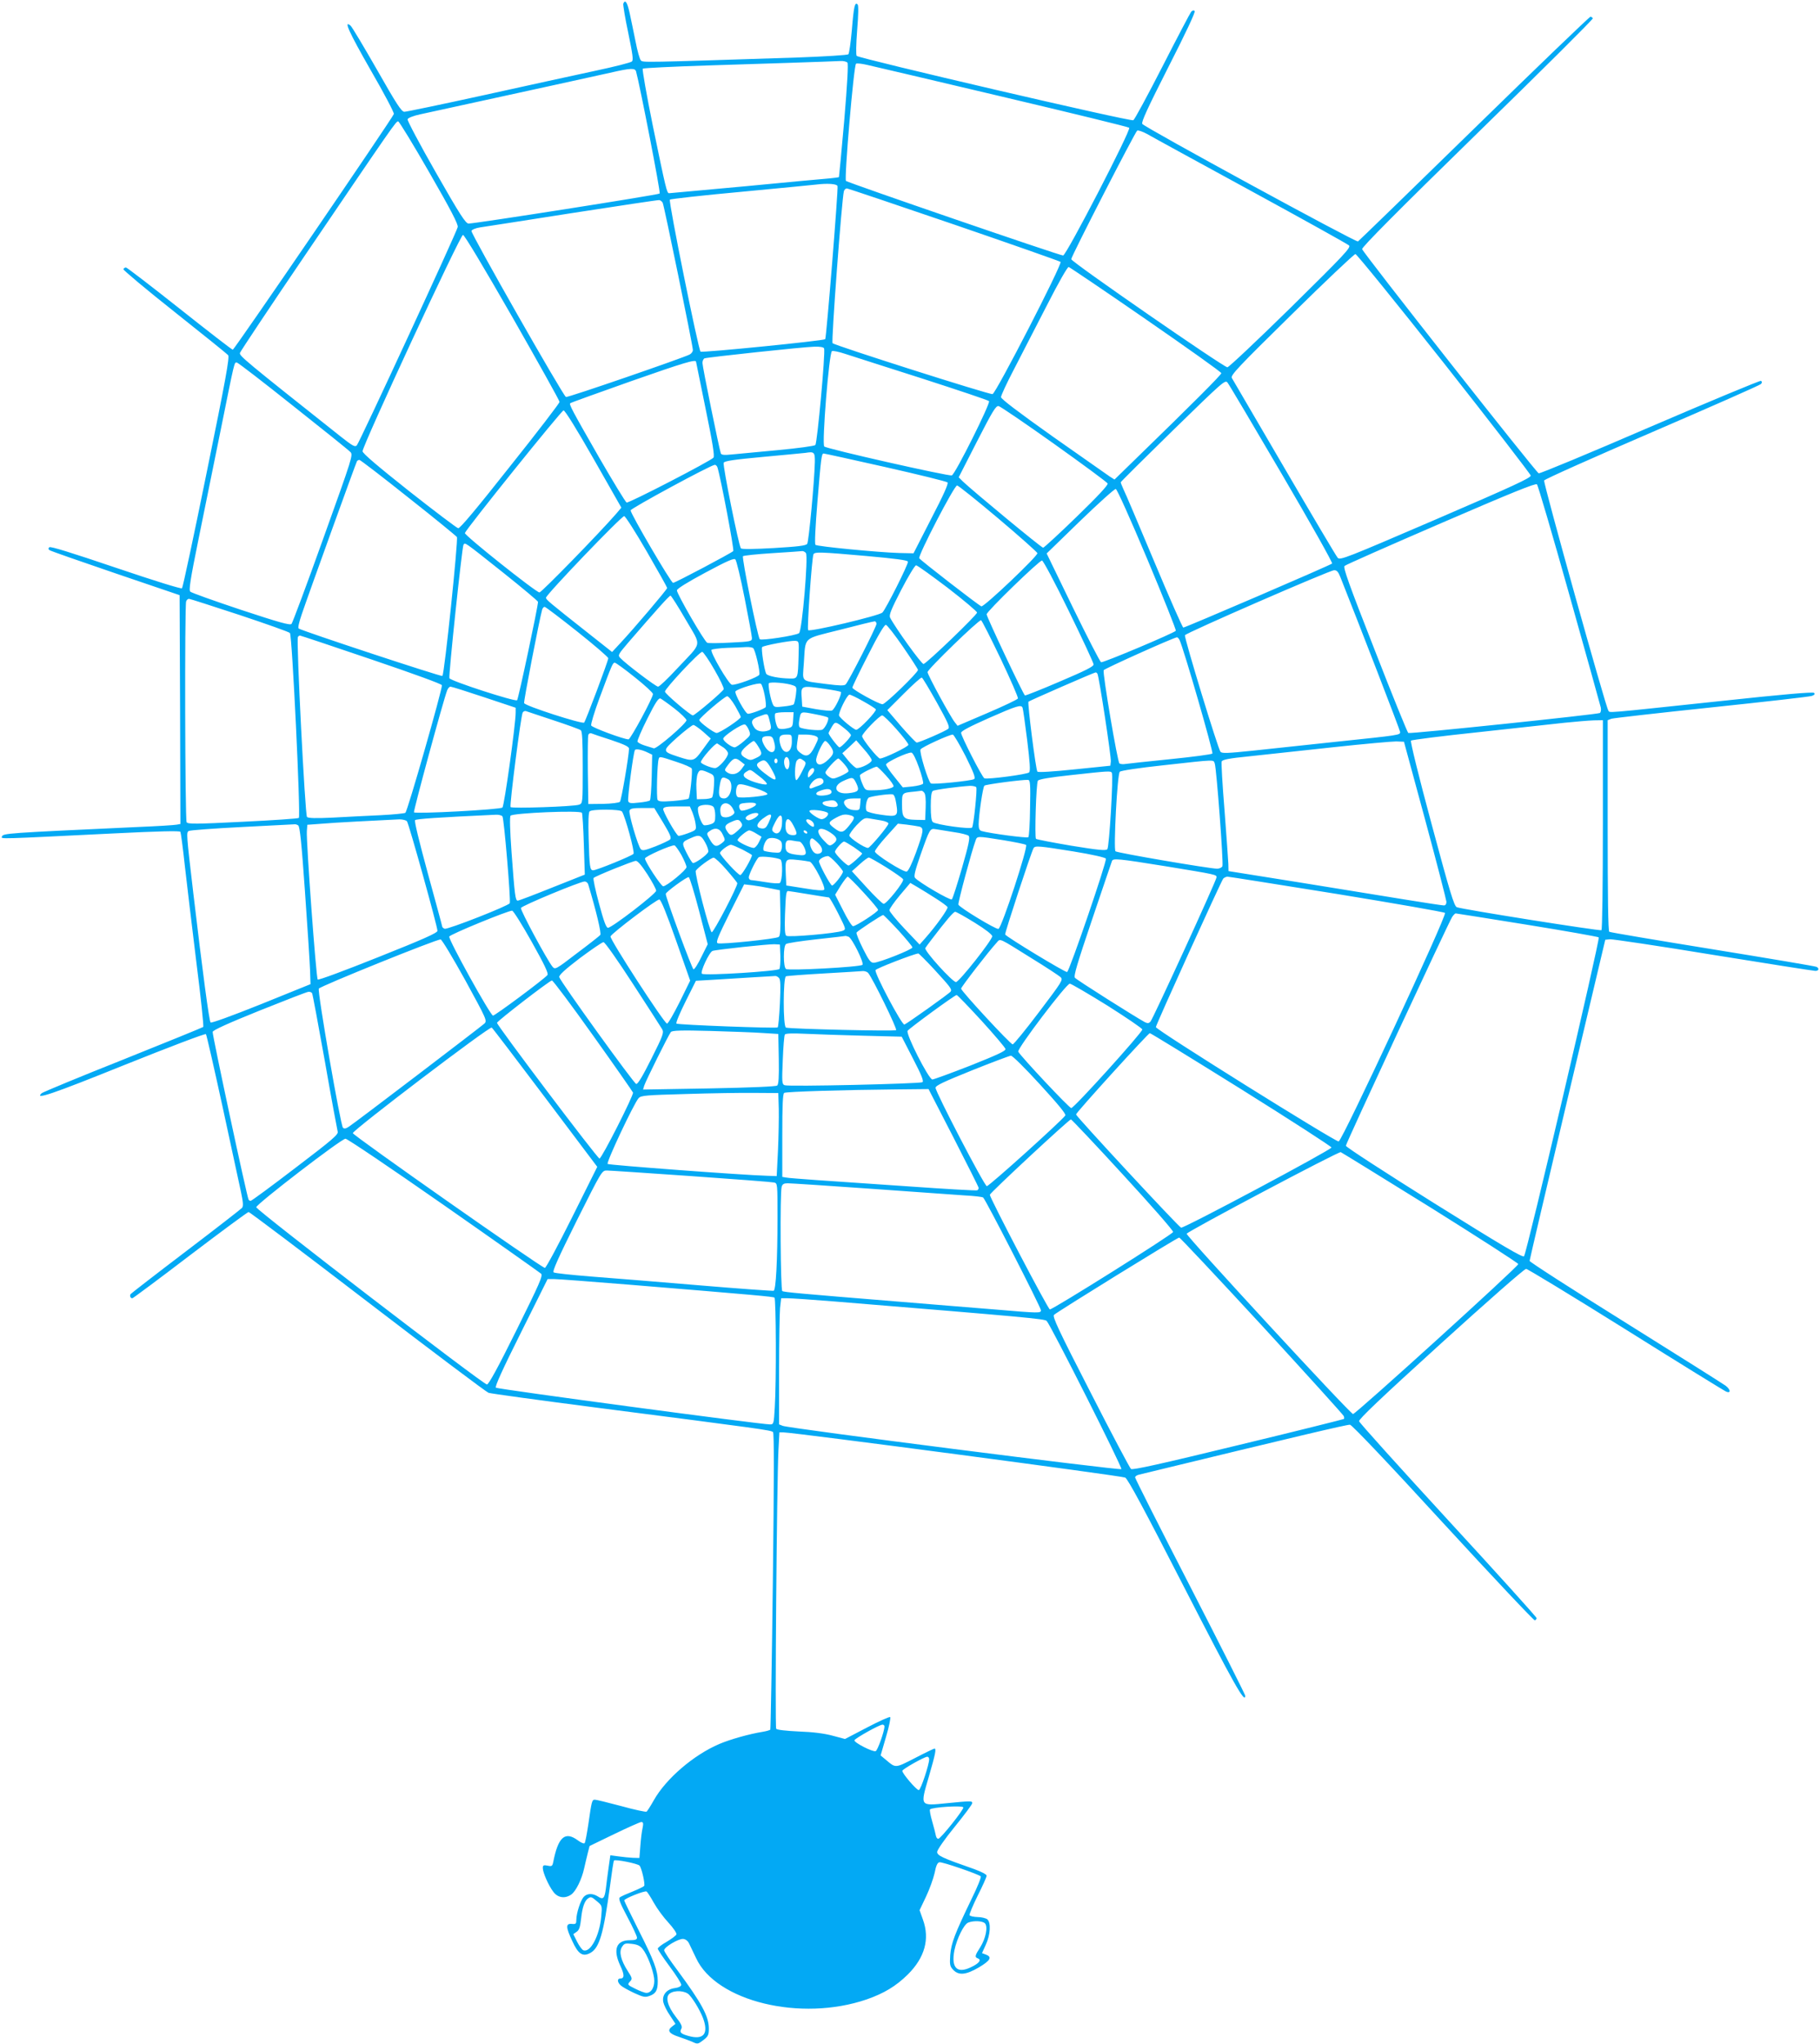 <?xml version="1.0" standalone="no"?>
<!DOCTYPE svg PUBLIC "-//W3C//DTD SVG 20010904//EN"
 "http://www.w3.org/TR/2001/REC-SVG-20010904/DTD/svg10.dtd">
<svg version="1.0" xmlns="http://www.w3.org/2000/svg"
 width="1140pt" height="1280pt" viewBox="0 0 1140 1280"
 preserveAspectRatio="xMidYMid meet">
<g transform="translate(0,1280) scale(0.1,-0.1)"
fill="#03a9f4" stroke="none">
<path d="M3904 12777 c-2 -7 11 -89 31 -182 28 -136 33 -171 23 -180 -7 -7
-110 -33 -228 -58 -118 -25 -431 -94 -695 -152 -264 -58 -490 -105 -502 -105
-18 0 -48 46 -172 264 -83 145 -157 269 -165 275 -46 39 -11 -39 124 -275 84
-145 150 -270 147 -278 -12 -31 -999 -1476 -1009 -1476 -5 0 -155 116 -334
258 -178 141 -329 257 -335 257 -7 0 -14 -5 -16 -11 -2 -5 142 -126 320 -267
178 -141 329 -263 336 -271 10 -12 -15 -151 -134 -733 -80 -395 -150 -722
-155 -727 -5 -5 -170 46 -415 129 -278 94 -409 135 -416 128 -8 -8 -7 -13 3
-19 7 -5 193 -70 413 -145 l400 -136 3 -716 2 -717 -22 -4 c-13 -3 -124 -10
-248 -15 -822 -38 -841 -39 -848 -60 -5 -16 -32 -16 702 20 283 14 411 17 416
10 3 -6 16 -103 28 -215 13 -113 45 -384 72 -602 28 -219 47 -401 43 -405 -5
-4 -231 -96 -503 -205 -272 -108 -501 -203 -509 -210 -48 -44 65 -6 519 177
277 111 505 198 510 193 4 -5 51 -211 105 -459 53 -247 105 -487 115 -532 13
-62 15 -86 6 -97 -6 -7 -164 -130 -351 -272 -187 -142 -343 -263 -347 -268 -7
-11 -1 -26 11 -26 4 0 167 121 362 270 195 148 360 270 366 270 7 0 342 -253
745 -562 403 -309 744 -565 758 -570 14 -5 322 -47 685 -94 1024 -132 1085
-140 1097 -152 7 -7 7 -279 -1 -933 -6 -507 -14 -925 -16 -930 -3 -4 -24 -10
-48 -14 -82 -13 -203 -47 -271 -76 -162 -69 -335 -218 -411 -353 -20 -36 -41
-68 -45 -71 -5 -3 -76 12 -159 35 -82 22 -156 40 -165 40 -18 0 -20 -8 -41
-155 -9 -60 -19 -113 -23 -117 -5 -5 -23 3 -42 17 -81 60 -124 22 -155 -137
-5 -24 -9 -27 -35 -21 -25 5 -30 2 -30 -15 0 -28 36 -110 66 -149 28 -38 73
-44 112 -17 29 20 66 95 81 164 7 30 17 74 23 97 l11 43 155 75 c85 41 161 75
169 75 12 0 14 -8 8 -37 -5 -21 -11 -72 -14 -113 l-6 -75 -40 1 c-22 1 -63 5
-91 9 l-51 7 -11 -78 c-6 -44 -14 -103 -17 -131 -8 -62 -17 -71 -50 -49 -33
21 -68 20 -89 -3 -20 -23 -46 -102 -46 -143 0 -25 -3 -28 -27 -26 -40 4 -40
-19 1 -106 38 -84 66 -102 115 -75 56 32 82 122 122 419 11 85 22 157 25 159
8 9 149 -19 160 -32 13 -14 36 -115 29 -127 -3 -4 -35 -20 -72 -35 -38 -15
-74 -31 -81 -37 -9 -8 2 -36 48 -123 33 -62 60 -120 60 -129 0 -12 -10 -16
-45 -16 -85 0 -107 -58 -60 -159 27 -57 27 -81 0 -81 -20 0 -19 -23 3 -43 9
-9 47 -30 83 -47 57 -26 69 -29 97 -19 40 14 52 35 52 92 0 68 -23 128 -120
320 -49 98 -90 182 -90 186 0 12 129 63 140 56 5 -3 25 -34 45 -70 20 -36 61
-92 92 -125 31 -34 53 -66 50 -74 -3 -7 -31 -28 -61 -46 -31 -17 -56 -37 -56
-43 1 -7 34 -57 75 -112 41 -55 74 -107 72 -115 -1 -9 -17 -17 -41 -20 -51 -7
-81 -44 -71 -89 4 -17 22 -55 42 -83 l34 -52 -22 -17 c-32 -24 -19 -44 43 -64
29 -10 68 -24 86 -32 31 -15 34 -14 67 11 31 24 35 32 35 74 -1 76 -43 155
-197 364 -46 61 -83 117 -83 125 0 20 91 74 120 71 15 -2 29 -13 36 -28 7 -14
26 -55 44 -92 126 -272 656 -400 1068 -259 109 38 184 83 258 156 107 106 139
223 95 344 l-21 59 40 84 c22 46 46 113 54 148 9 47 18 66 30 68 17 4 243 -74
259 -88 5 -4 -21 -68 -57 -141 -106 -220 -128 -277 -134 -352 -4 -61 -2 -70
18 -92 35 -37 80 -33 162 15 72 43 84 65 43 80 l-24 9 24 53 c29 63 33 139 9
159 -9 7 -37 14 -62 14 -25 1 -47 6 -49 12 -2 6 21 61 51 122 31 61 56 117 56
125 0 8 -31 24 -77 41 -201 70 -233 85 -233 108 1 13 47 80 110 157 60 74 110
141 110 148 0 15 -6 15 -158 0 -172 -17 -169 -22 -114 166 42 145 48 176 35
176 -5 -1 -60 -27 -123 -60 -123 -63 -119 -63 -179 -12 l-35 29 34 117 c19 63
30 119 26 123 -4 4 -69 -25 -145 -65 l-138 -72 -79 21 c-52 14 -123 23 -211
26 -80 4 -136 10 -141 17 -9 11 4 1544 14 1744 l6 112 26 0 c62 0 2119 -272
2140 -283 17 -9 120 -200 372 -692 311 -606 380 -728 380 -674 0 6 -155 314
-345 684 -190 369 -345 677 -345 683 0 6 10 14 23 17 981 238 1306 315 1323
313 13 -2 233 -233 584 -616 310 -337 568 -611 574 -609 6 2 11 9 11 14 0 6
-249 282 -554 613 -304 331 -556 610 -558 620 -3 12 134 143 512 486 284 258
524 469 534 468 9 0 292 -172 628 -382 335 -210 617 -384 626 -387 30 -12 27
14 -5 38 -18 13 -302 192 -630 397 -329 205 -598 378 -597 384 0 6 107 461
237 1011 l237 1000 30 3 c17 1 308 -42 648 -98 340 -55 627 -100 638 -100 21
0 26 15 8 25 -6 4 -298 53 -649 110 -352 57 -644 106 -650 110 -7 4 -10 223
-10 666 l0 659 23 9 c12 4 294 36 627 71 333 35 616 67 629 72 17 6 21 12 14
19 -7 7 -194 -9 -584 -51 -754 -80 -693 -75 -705 -59 -16 21 -408 1425 -402
1440 3 8 308 144 677 303 369 159 675 294 681 301 8 9 8 15 0 20 -5 3 -318
-127 -695 -289 -377 -163 -690 -293 -697 -290 -19 8 -1103 1384 -1106 1404 -2
12 221 237 722 726 400 390 725 713 723 719 -2 5 -9 10 -15 10 -6 0 -334 -315
-728 -700 -394 -385 -722 -703 -728 -707 -13 -7 -1336 714 -1351 736 -7 12 33
99 164 357 111 218 170 344 164 350 -6 6 -14 4 -22 -5 -7 -9 -88 -163 -180
-343 -92 -180 -174 -331 -182 -336 -16 -10 -1715 386 -1733 403 -5 5 -4 71 3
161 8 98 9 155 3 161 -17 17 -24 -9 -36 -158 -7 -79 -17 -149 -22 -154 -5 -5
-147 -14 -314 -20 -988 -32 -973 -32 -986 -18 -7 7 -22 60 -33 118 -12 58 -28
138 -37 178 -15 68 -28 88 -40 59z m1404 -369 c6 -9 0 -126 -20 -363 -17 -192
-32 -352 -33 -354 -2 -2 -28 -5 -57 -8 -29 -2 -266 -24 -525 -49 -260 -24
-477 -44 -482 -44 -14 0 -20 26 -102 423 -39 192 -67 352 -63 357 5 4 187 13
404 20 356 11 754 24 836 28 17 1 36 -4 42 -10z m972 -214 c432 -102 789 -189
793 -194 14 -12 -394 -800 -414 -800 -22 0 -1349 456 -1360 467 -12 12 49 726
63 734 6 4 38 0 72 -8 33 -7 414 -97 846 -199z m-2296 159 c22 -77 155 -758
148 -765 -8 -8 -1154 -188 -1197 -188 -18 0 -54 55 -205 320 -100 175 -180
326 -177 333 3 9 37 22 79 31 684 149 1103 241 1188 260 130 30 157 31 164 9z
m-1295 -633 c136 -236 182 -325 178 -342 -7 -34 -616 -1351 -632 -1367 -12
-12 -27 -3 -102 56 -599 475 -635 505 -630 523 3 10 186 285 408 612 560 825
569 838 583 838 6 0 94 -144 195 -320z m5146 -115 c330 -180 607 -334 615
-342 13 -13 -30 -59 -365 -389 -209 -205 -388 -374 -397 -374 -23 0 -978 660
-978 677 0 18 400 796 413 805 6 4 34 -6 62 -21 27 -16 320 -176 650 -356z
m-2589 30 c6 -14 -70 -952 -77 -959 -10 -10 -773 -86 -781 -78 -14 14 -202
942 -192 952 5 4 207 27 449 49 242 23 451 43 465 45 72 9 131 5 136 -9z m730
-241 c362 -124 663 -230 667 -234 13 -12 -405 -824 -426 -828 -19 -4 -987 304
-1002 319 -9 9 58 905 71 952 3 9 11 17 18 17 7 0 309 -102 672 -226z m-1825
136 c9 -17 189 -895 189 -922 0 -10 -9 -22 -20 -28 -40 -21 -764 -271 -775
-266 -18 7 -597 1025 -592 1040 3 8 27 18 54 22 26 4 287 44 578 90 292 45
536 82 544 81 8 -1 18 -9 22 -17z m-941 -717 c162 -284 295 -522 295 -530 0
-7 -139 -189 -310 -403 -210 -266 -314 -390 -325 -388 -9 2 -148 107 -308 233
-193 153 -291 236 -291 249 -1 34 612 1356 629 1355 9 0 127 -197 310 -516z
m5835 -288 c297 -377 541 -693 543 -703 2 -14 -103 -63 -595 -275 -565 -243
-598 -256 -614 -240 -9 10 -159 263 -334 563 -175 300 -323 553 -329 563 -10
16 39 68 374 397 212 209 392 379 400 379 8 0 258 -308 555 -684z m-1867 275
c259 -179 472 -330 472 -337 0 -10 -171 -182 -552 -552 l-117 -114 -30 19
c-16 11 -176 123 -355 249 -217 154 -325 236 -326 248 0 10 35 86 79 170 43
84 136 264 206 400 77 151 132 247 139 245 7 -2 225 -149 484 -328z m-2016
-182 c9 -25 -43 -593 -55 -605 -7 -6 -108 -20 -237 -32 -124 -12 -253 -24
-287 -27 -48 -5 -64 -3 -68 7 -10 28 -115 542 -115 566 0 13 6 26 13 29 20 7
625 72 688 73 37 1 58 -3 61 -11z m613 -188 c226 -73 415 -136 420 -142 11
-11 -211 -457 -233 -465 -17 -7 -784 166 -799 181 -16 15 30 586 48 597 6 4
44 -4 83 -17 39 -13 256 -82 481 -154z m-1415 104 c0 -1 27 -134 60 -295 44
-214 57 -295 49 -305 -18 -21 -530 -286 -544 -281 -7 3 -85 131 -174 285 -169
295 -187 329 -179 337 2 3 175 65 384 139 328 115 404 138 404 120z m-2525
-275 c187 -148 349 -278 359 -289 19 -18 15 -29 -169 -542 -103 -288 -193
-529 -199 -535 -9 -10 -77 9 -316 88 -168 56 -311 107 -318 114 -10 9 -1 71
52 331 36 175 99 488 141 694 86 426 82 410 98 410 7 0 165 -122 352 -271z
m6194 -428 c180 -307 320 -556 315 -560 -12 -11 -919 -401 -932 -401 -5 0 -87
186 -182 413 -95 226 -181 430 -192 451 -10 22 -18 42 -18 46 0 3 147 149 327
325 314 306 327 318 342 299 9 -11 162 -269 340 -573z m-1426 189 c181 -129
332 -240 335 -248 3 -10 -60 -78 -194 -208 -109 -106 -204 -193 -210 -194 -11
0 -439 354 -504 416 l-25 25 115 225 c98 191 118 224 135 221 11 -2 168 -109
348 -237z m-2884 -95 l173 -304 -33 -39 c-108 -124 -467 -492 -480 -492 -21 0
-471 358 -467 372 9 27 605 768 618 768 9 0 82 -117 189 -305z m1385 -19 c-3
-123 -38 -498 -48 -512 -9 -11 -57 -17 -209 -26 -123 -7 -200 -8 -206 -2 -13
13 -115 519 -108 536 4 11 63 20 249 37 133 12 252 24 263 25 55 9 60 5 59
-58z m442 -31 c208 -47 383 -90 389 -96 7 -7 -24 -77 -102 -227 l-111 -217
-90 2 c-133 4 -514 41 -524 51 -6 6 -1 109 12 268 23 279 26 304 39 304 5 0
179 -38 387 -85z m-2988 -191 c164 -129 300 -241 304 -247 9 -17 -78 -857 -91
-870 -6 -6 -870 279 -900 297 -6 4 2 39 19 89 44 130 340 949 346 959 3 4 10
8 15 8 6 0 144 -106 307 -236z m1936 189 c21 -67 106 -517 99 -524 -15 -14
-364 -199 -377 -199 -13 0 -266 432 -266 454 0 12 502 284 527 285 6 1 14 -7
17 -16z m5336 -798 c105 -374 194 -692 197 -706 3 -15 0 -30 -6 -34 -16 -9
-1189 -132 -1200 -125 -5 3 -100 236 -210 519 -164 418 -199 517 -189 527 7 7
279 127 603 267 449 194 593 252 602 244 7 -7 98 -318 203 -692z m-3579 480
c134 -113 245 -212 247 -219 4 -17 -335 -339 -351 -333 -20 8 -381 288 -389
301 -9 16 219 456 237 456 7 0 122 -92 256 -205z m936 -258 c101 -241 181
-442 178 -447 -8 -13 -456 -202 -468 -197 -7 3 -86 157 -177 343 l-164 338
209 203 c116 112 216 202 224 201 8 -2 89 -182 198 -441z m-3135 48 c70 -121
127 -223 127 -227 1 -8 -208 -254 -294 -346 l-51 -55 -148 117 c-251 198 -266
211 -266 223 0 19 474 513 490 511 8 -2 72 -102 142 -223z m-899 -132 c119
-95 217 -177 217 -182 0 -30 -123 -608 -131 -616 -11 -11 -418 121 -424 138
-6 18 79 820 88 835 11 16 -3 26 250 -175z m1895 124 c16 -19 -24 -488 -43
-502 -19 -15 -236 -48 -246 -38 -13 13 -114 512 -105 520 4 4 87 13 184 19 97
6 182 12 188 13 6 0 16 -5 22 -12z m381 -19 c178 -16 255 -26 258 -35 5 -13
-139 -299 -160 -319 -21 -20 -456 -123 -465 -110 -8 10 23 444 33 474 6 17 42
16 334 -10z m-765 -263 c25 -126 46 -240 46 -251 0 -20 -7 -22 -132 -28 -73
-4 -140 -5 -148 -1 -17 6 -190 305 -190 328 0 10 66 51 178 111 136 73 180 92
188 83 7 -7 33 -115 58 -242z m2031 -82 c85 -174 155 -324 155 -334 0 -13 -52
-39 -212 -107 -116 -50 -215 -89 -218 -87 -11 7 -240 492 -240 508 0 18 329
337 347 337 7 0 83 -142 168 -317z m-759 146 c101 -78 184 -148 184 -155 0
-15 -315 -318 -335 -322 -12 -3 -178 228 -210 291 -7 16 7 51 70 173 44 85 86
154 93 154 8 0 96 -64 198 -141z m2459 69 c117 -294 375 -961 375 -972 0 -19
2 -19 -400 -61 -184 -20 -420 -45 -524 -56 -155 -16 -191 -18 -201 -7 -15 15
-228 715 -223 730 5 14 905 406 934 407 17 1 26 -9 39 -41z m-4100 -268 c101
-175 108 -134 -55 -308 -57 -62 -110 -112 -118 -112 -14 0 -205 145 -237 180
-16 17 -13 22 51 97 186 215 256 293 264 293 4 0 47 -67 95 -150z m-2795 29
c168 -56 310 -106 316 -113 14 -13 68 -1146 56 -1158 -4 -4 -162 -15 -351 -24
-295 -15 -344 -15 -352 -3 -10 15 -13 1358 -3 1383 3 9 11 16 18 16 6 0 148
-46 316 -101z m2116 -104 c107 -85 194 -160 194 -167 0 -17 -141 -391 -151
-403 -11 -11 -369 104 -376 122 -4 10 95 521 113 586 3 9 10 17 15 17 6 0 98
-70 205 -155z m2652 -170 c62 -131 111 -243 108 -249 -2 -6 -88 -47 -191 -91
l-187 -80 -18 23 c-26 32 -170 296 -170 313 -1 17 321 329 335 325 5 -1 60
-110 123 -241z m-778 218 c0 -18 -175 -362 -193 -379 -9 -9 -39 -8 -117 2
-170 23 -153 7 -145 131 12 170 -11 149 226 209 112 29 210 53 217 53 6 1 12
-6 12 -16z m166 -143 c51 -74 93 -139 94 -145 0 -17 -204 -215 -222 -215 -23
0 -188 91 -189 104 0 6 44 98 98 203 64 127 103 192 112 190 8 -1 56 -63 107
-137z m-3331 -79 c271 -92 441 -154 443 -162 4 -22 -216 -792 -229 -799 -6 -4
-77 -11 -157 -15 -81 -4 -214 -10 -297 -15 -105 -5 -154 -4 -162 4 -12 12 -68
1109 -57 1127 3 5 8 9 13 9 4 0 205 -67 446 -149z m5063 122 c25 -50 214 -705
206 -712 -5 -5 -124 -21 -264 -35 -140 -14 -266 -28 -280 -30 -14 -3 -31 -1
-38 3 -12 7 -106 563 -99 584 3 9 439 205 459 206 4 1 11 -7 16 -16z m-2386
-103 c-4 -139 -4 -140 -55 -139 -66 1 -138 15 -147 29 -12 19 -34 160 -26 168
10 10 175 41 206 39 25 -2 25 -2 22 -97z m-285 52 c13 -8 46 -149 39 -167 -5
-15 -150 -68 -172 -63 -20 4 -139 207 -127 219 4 4 49 10 98 12 50 1 104 4
120 5 17 1 35 -2 42 -6z m-242 -136 c35 -60 61 -115 58 -122 -5 -15 -181 -164
-193 -164 -15 0 -175 136 -175 149 0 19 218 252 234 249 7 -2 42 -52 76 -112z
m-499 -47 c63 -50 114 -97 114 -105 0 -24 -141 -284 -153 -284 -30 0 -229 74
-234 87 -3 8 20 85 52 171 78 210 83 222 96 222 6 0 63 -41 125 -91z m2898 22
c10 -15 87 -522 84 -549 l-3 -27 -224 -23 c-136 -14 -227 -20 -233 -14 -10 10
-63 430 -56 438 6 6 411 183 420 183 4 1 9 -3 12 -8z m-1006 -180 c71 -128 83
-155 71 -165 -15 -14 -181 -86 -197 -86 -5 0 -49 46 -97 101 l-87 102 103 103
c57 57 108 103 113 101 5 -2 47 -72 94 -156z m-1078 44 c7 -35 9 -68 6 -73 -6
-10 -90 -42 -111 -42 -16 0 -88 131 -78 141 18 18 148 57 159 47 7 -5 17 -37
24 -73z m178 63 c22 -8 23 -12 17 -61 -4 -28 -10 -55 -14 -58 -3 -4 -32 -10
-63 -13 -49 -6 -58 -5 -66 11 -14 27 -33 123 -26 134 6 11 114 2 152 -13z
m-1936 -74 l198 -66 0 -31 c0 -71 -71 -583 -83 -594 -13 -13 -542 -41 -554
-30 -5 6 183 699 208 764 5 13 14 23 21 23 7 0 102 -30 210 -66z m2136 52 c51
-7 95 -16 99 -19 9 -9 -37 -106 -55 -116 -7 -4 -52 0 -100 8 l-87 16 -3 49
c-6 85 -8 84 146 62z m238 -77 c40 -22 76 -45 80 -51 7 -11 -104 -128 -123
-128 -14 0 -99 70 -107 88 -7 16 50 132 65 132 7 0 45 -18 85 -41z m-801 -30
c19 -33 35 -64 35 -69 0 -13 -131 -100 -151 -100 -17 0 -109 68 -109 81 0 13
159 149 175 149 8 0 30 -27 50 -61z m-379 -17 c40 -31 73 -64 74 -72 0 -20
-189 -183 -205 -176 -7 2 -32 10 -55 17 -23 7 -44 18 -47 25 -2 6 25 71 62
144 51 102 70 130 82 126 8 -4 48 -32 89 -64z m2179 6 c3 -7 16 -98 29 -203
17 -141 21 -193 12 -202 -11 -12 -260 -45 -280 -37 -14 6 -146 264 -146 285 0
11 54 39 173 92 177 78 204 86 212 65z m-2940 -78 c88 -29 166 -57 173 -63 9
-7 12 -66 12 -233 0 -224 0 -225 -23 -233 -31 -12 -423 -25 -429 -15 -7 12 65
575 76 592 4 7 13 11 20 9 6 -2 83 -28 171 -57z m1503 3 c-3 -46 -4 -47 -42
-55 -24 -5 -43 -4 -51 2 -14 11 -27 78 -19 92 3 4 30 8 60 8 l55 0 -3 -47z
m145 33 c37 -7 70 -16 73 -19 10 -10 -17 -67 -35 -76 -16 -9 -121 2 -141 14
-6 4 -8 21 -4 43 11 60 4 58 107 38z m-294 -33 c14 -51 14 -60 -5 -67 -34 -13
-73 -6 -88 16 -26 37 -20 55 27 71 57 21 55 22 66 -20z m795 -58 c42 -47 76
-91 76 -99 0 -12 -153 -86 -178 -86 -14 0 -112 122 -112 140 0 17 109 130 126
130 7 0 47 -38 88 -85z m4426 -599 c0 -389 -4 -657 -9 -661 -11 -6 -876 131
-906 144 -17 7 -43 93 -158 521 -82 304 -134 517 -129 522 5 5 195 29 423 53
228 25 470 51 539 59 69 7 151 14 183 15 l57 1 0 -654z m-4747 600 c20 -16 37
-34 37 -40 0 -12 -60 -76 -72 -76 -8 0 -68 78 -68 89 0 3 9 21 20 39 22 36 23
36 83 -12z m-602 -8 c12 -31 12 -32 -32 -70 -24 -21 -50 -38 -57 -38 -20 0
-72 39 -72 54 0 17 119 96 136 89 7 -2 18 -18 25 -35z m-287 -10 l48 -43 -49
-67 c-55 -77 -59 -78 -154 -47 -103 34 -103 35 -5 123 48 42 92 76 99 76 7 0
34 -19 61 -42z m-576 -52 c83 -28 112 -42 112 -54 -1 -47 -48 -324 -57 -333
-6 -6 -53 -12 -105 -13 l-93 -1 -3 210 c-1 115 0 216 3 223 3 8 11 12 18 10 6
-3 63 -22 125 -42z m1132 -10 c0 -77 -54 -89 -73 -16 -12 46 -3 60 38 60 35 0
35 0 35 -44z m150 34 c19 -10 19 -12 -7 -65 -30 -61 -53 -70 -93 -37 -20 16
-22 24 -16 65 l7 47 45 0 c25 0 54 -5 64 -10z m938 -125 c53 -107 64 -138 53
-144 -17 -11 -257 -35 -270 -27 -17 11 -74 198 -65 213 9 15 178 92 202 93 6
0 42 -61 80 -135z m-1198 84 c19 -70 -28 -81 -64 -15 -22 41 -15 56 24 56 26
0 31 -5 40 -41z m-101 -23 c28 -45 27 -54 -14 -73 -30 -15 -38 -15 -61 -2 -42
22 -41 39 1 76 21 18 42 33 46 33 4 0 17 -15 28 -34z m450 5 c28 -39 27 -52
-13 -90 -38 -36 -69 -38 -74 -4 -3 24 43 123 57 123 6 0 19 -13 30 -29z m261
-92 c0 -16 -63 -49 -94 -49 -7 0 -31 21 -52 46 l-38 47 44 40 43 41 48 -55
c27 -30 49 -61 49 -70z m3467 -374 c73 -269 132 -500 133 -512 0 -15 -6 -23
-16 -23 -9 0 -116 16 -238 36 -121 20 -421 68 -666 108 l-445 71 -1 45 c-1 25
-12 176 -24 336 -13 159 -21 297 -18 305 5 12 44 20 175 33 92 10 326 35 518
56 193 21 372 37 400 37 l49 -2 133 -490z m-4394 453 c15 -11 27 -27 27 -36 0
-26 -59 -92 -81 -92 -25 0 -89 27 -89 37 0 19 92 123 103 117 7 -4 24 -16 40
-26z m-473 -32 l25 -12 -3 -139 c-2 -77 -7 -143 -11 -147 -4 -5 -35 -11 -69
-14 -50 -6 -63 -4 -67 9 -6 15 32 304 42 320 6 10 45 2 83 -17z m1696 -92 c18
-50 29 -95 26 -101 -4 -7 -34 -14 -67 -18 l-60 -6 -52 65 c-29 35 -53 71 -53
78 0 15 135 78 159 75 9 -1 28 -39 47 -93z m-1519 35 c50 -16 93 -35 96 -42 6
-17 -11 -179 -20 -188 -5 -4 -48 -11 -97 -15 -70 -5 -90 -4 -97 7 -8 13 -3
227 7 257 5 16 6 16 111 -19z m708 -9 c0 -18 -5 -35 -12 -37 -14 -5 -28 40
-19 63 10 27 31 9 31 -26z m-304 11 l24 -19 -21 -29 c-24 -32 -60 -40 -89 -20
-19 14 -19 15 8 51 32 41 45 44 78 17z m229 4 c0 -8 -4 -15 -10 -15 -5 0 -10
7 -10 15 0 8 5 15 10 15 6 0 10 -7 10 -15z m164 2 c17 -13 17 -16 -8 -64 -14
-29 -30 -54 -36 -58 -15 -9 -13 108 2 123 15 15 20 15 42 -1z m255 -23 c17
-19 29 -40 25 -45 -3 -6 -27 -19 -51 -30 -42 -18 -48 -18 -69 -4 -13 8 -24 21
-24 27 0 13 69 88 81 88 4 0 21 -16 38 -36z m-459 -26 c47 -82 36 -90 -41 -30
-52 40 -59 55 -31 71 30 18 41 12 72 -41z m2779 30 c11 -32 55 -622 48 -642
-4 -9 -18 -16 -34 -16 -51 1 -626 99 -636 109 -13 13 11 482 27 498 6 7 117
24 276 41 334 37 309 36 319 10z m-2060 -74 c29 -31 50 -62 48 -68 -4 -13 -63
-25 -130 -25 -47 -1 -48 0 -66 42 -10 23 -16 47 -14 53 3 9 84 50 104 53 4 1
30 -24 58 -55z m-449 33 c0 -8 -9 -22 -20 -32 -19 -18 -20 -17 -20 1 0 20 17
44 32 44 4 0 8 -6 8 -13z m-650 -21 c23 -11 25 -16 22 -76 -2 -36 -7 -69 -12
-74 -5 -5 -29 -10 -52 -10 l-43 -1 -3 66 c-2 36 2 78 8 93 11 29 22 29 80 2z
m307 -18 c30 -22 50 -45 46 -49 -5 -5 -39 1 -76 13 -70 23 -87 46 -49 67 23
14 19 16 79 -31z m2207 23 c11 -17 -16 -465 -28 -479 -10 -10 -54 -6 -226 22
-117 20 -217 39 -221 43 -9 10 1 347 12 364 5 9 75 21 206 35 236 26 250 27
257 15z m-2403 -41 c38 -21 18 -120 -25 -120 -29 0 -37 17 -30 67 10 68 15 74
55 53z m597 -11 c2 -11 -7 -20 -25 -27 -15 -5 -36 -13 -45 -17 -25 -10 -23 14
4 42 25 26 61 27 66 2z m206 -15 c21 -45 13 -54 -48 -61 -84 -10 -107 44 -33
77 58 26 61 25 81 -16z m1088 -154 c-1 -96 -6 -178 -11 -183 -7 -7 -242 24
-293 39 -13 4 -18 15 -18 42 1 62 26 232 36 242 8 8 242 39 274 36 13 -1 15
-27 12 -176z m-1719 124 c46 -15 76 -31 74 -37 -3 -12 -158 -27 -184 -19 -14
4 -17 40 -7 66 8 22 26 20 117 -10z m1382 6 c7 -12 -16 -235 -26 -252 -8 -13
-225 17 -246 34 -9 7 -13 40 -13 99 0 59 4 90 13 96 11 8 165 28 234 32 17 0
35 -4 38 -9z m-909 -21 c10 -17 -7 -27 -50 -31 -47 -4 -59 16 -19 30 38 14 60
14 69 1z m583 -13 c8 -9 11 -43 9 -93 l-3 -78 -57 1 c-79 2 -88 12 -88 95 0
76 -2 74 80 82 19 2 38 5 41 5 4 1 12 -4 18 -12z m-175 -69 c13 -80 7 -84 -96
-69 -45 6 -85 17 -90 24 -10 15 -2 68 12 82 8 8 118 25 150 22 10 -1 18 -19
24 -59z m-226 -4 c-3 -36 -4 -38 -38 -36 -22 1 -41 9 -52 24 -26 31 -7 49 49
49 l44 0 -3 -37z m-148 12 c19 -23 1 -34 -44 -27 -45 8 -59 28 -24 35 44 8 56
7 68 -8z m-506 -16 c-9 -15 -77 -40 -91 -35 -7 3 -13 14 -13 25 0 16 8 20 43
23 49 4 69 -1 61 -13z m-144 -22 c14 -26 14 -29 -5 -43 -11 -8 -31 -14 -45
-12 -20 2 -26 9 -28 37 -6 57 49 70 78 18z m-122 11 c7 -7 12 -31 12 -55 0
-38 -3 -45 -27 -54 -14 -5 -33 -8 -42 -7 -18 4 -47 89 -38 112 8 19 77 22 95
4z m-131 -35 c8 -21 18 -54 20 -74 5 -36 5 -37 -48 -57 -30 -11 -57 -18 -60
-16 -18 11 -100 157 -95 169 4 12 24 15 86 15 l81 0 16 -37z m-183 -65 c44
-73 53 -95 43 -105 -6 -6 -48 -26 -91 -43 -65 -25 -81 -29 -92 -18 -18 19 -78
224 -71 242 5 13 22 16 80 16 l75 0 56 -92z m-258 70 c21 -33 81 -254 72 -265
-11 -13 -231 -103 -253 -103 -20 0 -23 22 -28 202 -3 104 -1 160 6 167 15 15
194 14 203 -1z m1289 -9 c10 -11 -18 -39 -39 -39 -18 0 -76 39 -76 51 0 14
100 3 115 -12z m-1540 1 c3 -5 9 -95 12 -198 l6 -189 -204 -81 c-112 -45 -209
-82 -216 -82 -15 0 -19 31 -39 304 -10 138 -12 222 -6 228 17 17 437 35 447
18z m1105 -9 c0 -14 -50 -43 -66 -37 -21 8 -17 21 9 34 27 13 57 15 57 3z
m-1603 -13 c10 -13 53 -523 46 -544 -6 -16 -391 -167 -408 -160 -8 3 -15 9
-15 13 0 4 -41 154 -90 333 -54 199 -86 328 -80 334 8 8 141 17 506 34 17 1
36 -4 41 -10z m1683 2 c0 -5 -8 -25 -17 -45 -14 -29 -22 -35 -42 -33 -38 4
-35 29 6 61 38 28 53 33 53 17z m68 -50 c-3 -49 -27 -72 -52 -51 -14 12 -13
18 10 63 30 59 47 53 42 -12z m430 54 c29 -8 28 -18 -10 -65 -37 -46 -50 -48
-95 -13 -38 29 -36 36 15 64 40 21 55 23 90 14z m192 -32 c25 -4 45 -13 45
-19 0 -15 -116 -153 -128 -153 -23 0 -117 63 -117 78 0 9 21 38 46 65 41 42
50 47 78 42 17 -3 51 -9 76 -13z m-2971 -5 c12 -15 191 -658 191 -686 0 -13
-87 -52 -371 -165 -210 -84 -374 -145 -379 -140 -10 10 -73 871 -68 930 l3 39
95 7 c79 7 335 20 481 27 20 0 42 -5 48 -12z m2095 -11 c9 -14 5 -23 -22 -47
-39 -35 -47 -36 -68 -4 -19 29 -13 41 29 59 38 17 47 16 61 -8z m326 -16 c26
-50 25 -60 -3 -60 -32 0 -47 18 -47 55 0 58 22 60 50 5z m124 18 c5 -9 7 -20
3 -24 -8 -8 -47 24 -47 38 0 15 32 5 44 -14z m-3226 -17 c10 -6 21 -111 42
-412 16 -222 30 -444 32 -493 l3 -89 -309 -125 c-187 -75 -312 -120 -317 -115
-9 9 -50 316 -108 808 -44 374 -44 382 -29 391 7 5 157 16 333 25 176 9 325
17 330 17 6 1 16 -2 23 -7z m3889 -7 c32 -8 29 -28 -20 -164 -27 -73 -48 -116
-58 -118 -22 -4 -199 108 -199 126 0 8 32 50 72 94 l72 80 55 -6 c30 -4 65 -9
78 -12z m-1230 -50 c17 -35 17 -36 -7 -55 -34 -26 -48 -21 -74 24 -21 37 -21
38 -2 52 35 26 65 19 83 -21z m676 11 c43 -29 46 -47 15 -70 -22 -15 -25 -14
-60 24 -61 64 -29 96 45 46z m772 4 c44 -6 86 -17 92 -23 10 -9 2 -51 -41
-200 -30 -103 -58 -192 -64 -198 -9 -9 -206 106 -231 135 -8 10 1 46 34 141
60 170 60 169 98 163 18 -3 68 -11 112 -18z m-1238 -9 l33 -20 -17 -35 c-9
-19 -24 -35 -32 -35 -24 1 -101 38 -101 49 0 12 58 61 73 61 7 0 27 -9 44 -20z
m318 10 c3 -5 2 -10 -4 -10 -5 0 -13 5 -16 10 -3 6 -2 10 4 10 5 0 13 -4 16
-10z m-637 -68 c13 -23 21 -49 18 -57 -7 -20 -87 -76 -97 -69 -5 3 -23 32 -39
64 -32 64 -31 67 30 93 49 22 62 18 88 -31z m475 7 c5 -9 7 -28 3 -44 -7 -26
-9 -27 -57 -23 -27 3 -52 8 -55 11 -9 9 4 54 21 70 17 18 73 9 88 -14z m1389
10 c73 -12 138 -25 145 -30 14 -12 -152 -518 -173 -526 -15 -5 -243 133 -251
152 -4 11 85 342 108 402 10 28 8 28 171 2z m-1160 -16 c31 -29 36 -58 13 -67
-23 -9 -42 3 -55 35 -12 28 -8 59 7 59 4 0 20 -12 35 -27z m-116 7 c17 0 47
-57 40 -76 -4 -10 -17 -12 -53 -7 -59 7 -73 18 -73 53 0 35 9 43 44 36 16 -3
35 -6 42 -6z m342 -35 c28 -20 52 -37 52 -40 0 -8 -75 -75 -85 -75 -13 0 -85
72 -85 86 0 13 45 64 57 64 5 0 32 -16 61 -35z m-1080 -49 c17 -32 32 -66 32
-76 0 -18 -124 -120 -146 -120 -13 0 -114 153 -114 174 0 13 166 86 185 82 6
-2 25 -29 43 -60z m382 34 c33 -17 60 -33 60 -35 0 -18 -62 -125 -73 -125 -14
0 -127 123 -127 138 0 13 51 51 68 52 7 0 39 -14 72 -30z m2074 -12 c117 -19
200 -38 203 -45 7 -17 -228 -704 -243 -710 -11 -4 -377 218 -388 235 -4 7 164
518 178 541 10 16 32 14 250 -21z m-1835 -51 c15 -13 12 -131 -4 -146 -6 -5
-43 -3 -90 5 -44 7 -86 13 -92 13 -7 1 -13 8 -13 16 0 19 49 118 63 127 15 9
119 -3 136 -15z m350 -22 c22 -24 41 -48 41 -53 0 -17 -61 -93 -69 -87 -14 8
-81 134 -81 151 0 14 31 32 56 33 6 1 30 -19 53 -44z m-689 -41 c36 -41 66
-79 68 -84 6 -15 -149 -311 -160 -308 -14 5 -108 369 -100 385 11 19 96 82
112 82 8 0 44 -33 80 -75z m1002 14 c55 -35 103 -68 105 -75 6 -16 -103 -153
-122 -153 -7 0 -55 46 -106 102 l-93 102 48 43 c26 24 52 43 58 43 6 0 55 -28
110 -62z m-480 36 c23 -7 103 -163 90 -176 -6 -6 -48 -4 -123 9 l-114 18 -3
69 c-4 98 -4 99 71 91 34 -3 69 -9 79 -11z m2231 -29 c317 -52 317 -52 317
-69 0 -19 -399 -888 -414 -904 -11 -11 -18 -11 -35 -3 -64 35 -428 265 -438
278 -9 11 14 88 108 366 66 194 121 358 124 365 7 18 34 16 338 -33z m-3248
-50 c30 -47 55 -93 55 -103 -1 -19 -277 -232 -302 -232 -11 0 -26 40 -56 152
-23 84 -38 156 -34 160 12 12 245 106 264 107 12 1 37 -29 73 -84z m324 -230
l54 -208 -39 -78 c-21 -44 -43 -79 -50 -79 -9 0 -174 448 -174 472 0 12 133
109 144 105 6 -2 35 -97 65 -212z m1030 116 c50 -54 91 -103 91 -109 0 -12
-138 -102 -157 -102 -7 0 -35 44 -62 99 l-50 98 35 57 c20 31 39 56 44 56 4 0
49 -44 99 -99z m2964 -9 c367 -60 672 -113 678 -119 14 -14 -643 -1426 -666
-1431 -19 -4 -1145 699 -1145 716 0 14 407 910 422 930 6 6 18 12 27 12 9 0
316 -49 684 -108z m-4689 61 c50 -166 84 -308 76 -318 -6 -7 -72 -59 -147
-115 -134 -103 -136 -103 -153 -83 -35 44 -202 354 -197 367 5 14 369 165 399
166 9 0 19 -8 22 -17z m2177 -89 c37 -23 70 -48 74 -54 6 -10 -71 -118 -141
-197 l-34 -38 -95 100 c-52 55 -94 107 -94 115 0 8 29 50 65 93 l66 78 46 -27
c26 -15 77 -47 113 -70z m-1036 63 l60 -12 3 -141 c2 -105 -1 -144 -10 -151
-16 -13 -360 -48 -382 -40 -14 5 0 39 74 188 l91 181 52 -6 c29 -4 79 -12 112
-19z m240 -37 c66 -11 123 -20 127 -20 4 0 30 -45 58 -100 50 -100 50 -100 28
-109 -40 -16 -340 -42 -353 -31 -9 7 -11 45 -8 133 5 128 7 147 20 147 4 0 62
-9 128 -20z m-831 -288 l89 -253 -66 -134 c-37 -74 -72 -135 -79 -135 -17 0
-360 529 -354 546 8 20 290 234 306 231 10 -1 45 -87 104 -255z m-903 -11 c80
-143 106 -198 98 -207 -21 -26 -328 -254 -341 -254 -16 0 -281 478 -274 495 5
14 374 165 394 162 8 -1 63 -89 123 -196z m2774 121 c68 -42 110 -75 110 -85
0 -24 -207 -286 -227 -287 -22 0 -201 197 -192 213 4 7 21 30 38 52 93 122
138 175 149 175 7 0 62 -31 122 -68z m3460 -13 c242 -39 444 -75 449 -79 10
-10 -451 -1979 -468 -1997 -8 -10 -140 68 -564 333 -303 190 -552 351 -552
359 0 14 642 1395 666 1433 8 12 18 22 22 22 4 0 205 -32 447 -71z m-3938 -35
c48 -53 88 -101 88 -107 0 -13 -207 -95 -242 -96 -19 -1 -31 15 -68 89 -25 50
-43 95 -40 100 7 11 156 109 167 110 3 0 46 -43 95 -96z m-312 -40 c22 -9 99
-164 87 -176 -14 -14 -464 -38 -479 -26 -8 7 -13 36 -13 78 0 42 5 71 13 78 6
6 93 19 192 30 99 11 181 20 182 21 1 0 9 -2 18 -5z m-2401 -272 c135 -247
138 -254 120 -272 -23 -21 -809 -620 -848 -645 -19 -13 -30 -15 -38 -7 -15 15
-161 854 -151 871 10 16 741 311 763 308 8 -1 77 -116 154 -255z m3551 135
c88 -54 168 -107 178 -116 17 -17 11 -26 -135 -219 -84 -111 -158 -202 -165
-202 -14 0 -323 334 -323 349 0 10 173 234 223 288 24 27 7 34 222 -100z
m-2500 -159 c94 -144 176 -272 183 -284 11 -21 5 -39 -68 -184 -55 -110 -85
-160 -95 -158 -15 3 -475 641 -482 669 -3 12 34 46 128 118 74 55 141 101 149
101 9 0 87 -111 185 -262z m923 177 c1 -38 -2 -76 -6 -83 -9 -14 -465 -43
-485 -30 -14 8 45 135 66 143 20 8 349 43 387 42 l35 -2 3 -70z m964 -86 c100
-109 112 -124 103 -138 -6 -11 -272 -200 -290 -207 -15 -6 -189 322 -181 341
3 10 241 102 268 104 3 1 48 -44 100 -100z m-414 -22 c29 -35 183 -350 175
-358 -8 -8 -662 7 -690 16 -19 6 -18 314 0 321 8 3 115 11 238 18 123 7 234
14 245 15 12 0 26 -5 32 -12z m-558 -32 c9 -11 10 -51 5 -160 -4 -80 -10 -147
-14 -149 -11 -7 -626 16 -634 24 -5 4 21 66 57 138 l65 130 118 7 c65 4 174
11 243 15 69 4 130 8 136 8 6 1 17 -5 24 -13z m-1165 -360 c135 -189 247 -350
250 -357 5 -16 -196 -413 -210 -413 -13 0 -645 837 -642 850 5 14 329 264 344
265 7 0 123 -155 258 -345z m3221 188 c120 -76 219 -143 219 -150 0 -19 -428
-493 -445 -492 -13 0 -313 320 -332 353 -9 17 301 426 323 426 8 0 114 -62
235 -137z m-4981 77 c3 -5 39 -198 80 -427 40 -230 77 -427 80 -439 6 -18 -30
-49 -264 -227 -149 -114 -275 -207 -281 -207 -5 0 -11 3 -13 8 -10 15 -228
1034 -225 1050 2 11 97 54 293 133 160 64 298 118 307 118 9 1 20 -3 23 -9z
m4192 -171 c81 -89 149 -169 151 -178 2 -12 -47 -35 -220 -104 -123 -48 -230
-87 -238 -87 -23 1 -168 286 -155 305 10 15 294 223 307 224 4 1 73 -71 155
-160z m-2732 -483 l326 -433 -158 -317 c-87 -174 -163 -316 -170 -316 -20 0
-1203 830 -1203 844 0 19 856 670 870 661 5 -3 155 -200 335 -439z m1365 405
l95 -6 3 -156 c2 -117 -1 -159 -10 -167 -8 -6 -162 -13 -427 -18 l-413 -7 7
24 c9 29 153 319 167 336 8 10 64 12 247 7 130 -4 279 -9 331 -13z m631 -17
l237 -6 71 -138 c54 -104 68 -140 59 -147 -16 -10 -839 -29 -863 -19 -17 6
-18 19 -12 157 3 82 9 154 13 160 4 8 48 9 133 5 69 -3 232 -9 362 -12z m2365
-336 c310 -194 564 -358 564 -364 0 -14 -924 -507 -942 -502 -14 3 -658 697
-658 709 0 12 452 509 462 509 6 0 264 -159 574 -352z m-1262 31 c110 -120
164 -185 159 -194 -18 -29 -479 -445 -492 -443 -16 3 -321 589 -321 616 0 14
52 38 228 109 125 50 234 91 244 92 9 1 87 -76 182 -180z m-541 -334 c86 -168
157 -309 157 -314 0 -6 -4 -12 -9 -15 -4 -3 -195 8 -422 24 -228 16 -490 34
-584 40 -93 7 -180 13 -192 16 l-23 4 0 260 c0 189 3 261 12 266 12 8 382 19
708 22 l196 2 157 -305z m-1095 180 c1 -55 -1 -172 -5 -260 l-8 -160 -60 2
c-152 4 -991 67 -999 74 -10 9 165 380 194 412 15 17 45 19 296 26 153 5 347
8 429 7 l150 -1 3 -100z m2155 -410 c175 -190 317 -352 315 -360 -3 -15 -752
-485 -772 -485 -11 0 -376 698 -376 718 0 11 496 472 508 472 4 0 151 -155
325 -345z m-4254 -191 c328 -229 602 -423 610 -430 13 -12 -9 -61 -154 -354
-116 -234 -174 -340 -185 -340 -23 0 -1445 1092 -1445 1110 0 19 533 429 559
429 10 1 287 -186 615 -415z m6182 -16 c302 -189 549 -348 549 -354 0 -16
-1018 -939 -1035 -939 -17 0 -1046 1115 -1042 1129 5 15 951 516 965 511 7 -3
260 -159 563 -347z m-4632 197 c273 -19 506 -37 519 -40 22 -5 22 -6 22 -219
0 -271 -10 -454 -24 -459 -6 -2 -216 13 -466 34 -250 21 -555 46 -677 55 -123
10 -229 21 -235 26 -10 5 29 92 144 323 157 313 158 315 189 315 18 0 255 -16
528 -35z m1122 -79 c266 -19 532 -38 591 -42 58 -3 110 -9 116 -13 14 -9 362
-688 362 -706 0 -19 -8 -19 -291 5 -129 10 -405 33 -614 50 -603 49 -704 58
-715 65 -11 7 -15 612 -4 653 5 17 14 22 38 22 18 0 251 -15 517 -34z m2454
-858 c279 -304 510 -559 512 -566 3 -7 3 -15 1 -18 -3 -2 -301 -77 -663 -164
-485 -118 -661 -157 -671 -149 -7 6 -122 222 -254 481 -200 389 -239 473 -228
484 21 20 772 484 784 484 6 0 239 -249 519 -552z m-3964 257 c804 -66 901
-75 910 -81 10 -6 12 -526 2 -687 -6 -104 -7 -107 -30 -107 -59 0 -1708 221
-1717 230 -7 7 41 113 157 345 l167 335 43 0 c24 0 234 -16 468 -35z m1284
-105 c1209 -99 1318 -109 1331 -122 26 -27 476 -920 468 -928 -10 -9 -2083
255 -2121 271 l-23 9 0 333 c0 184 3 362 6 396 l7 61 41 0 c23 0 154 -9 291
-20z m315 -2661 c0 -30 -43 -151 -55 -155 -18 -7 -137 54 -133 68 5 13 157 98
176 98 6 0 12 -5 12 -11z m280 -206 c0 -33 -53 -193 -65 -193 -15 0 -107 108
-103 121 4 12 135 86 156 88 6 0 12 -6 12 -16z m214 -301 c6 -11 -142 -197
-157 -197 -7 0 -13 9 -15 20 -2 11 -12 51 -23 89 -11 37 -17 71 -14 75 14 14
201 26 209 13z m-2294 -589 c32 -27 32 -28 26 -95 -11 -121 -68 -228 -112
-211 -8 3 -26 27 -39 53 l-24 48 20 14 c16 10 23 29 29 84 7 69 22 112 44 126
17 12 22 10 56 -19z m2430 -138 c19 -22 4 -95 -30 -149 -34 -53 -36 -62 -15
-70 25 -9 7 -32 -45 -56 -86 -41 -123 -2 -102 106 15 73 59 163 86 174 34 14
92 11 106 -5z m-2144 -161 c28 -34 63 -125 71 -181 7 -50 -15 -93 -48 -93 -11
0 -42 12 -70 26 -49 24 -50 26 -34 44 17 18 16 22 -13 67 -44 69 -56 121 -36
151 14 22 21 24 62 19 35 -4 52 -12 68 -33z m291 -286 c33 -36 80 -119 93
-165 25 -84 -9 -117 -96 -93 -51 14 -59 23 -46 46 7 13 -1 31 -35 74 -52 67
-67 125 -38 146 31 23 98 18 122 -8z"/>
</g>
</svg>
